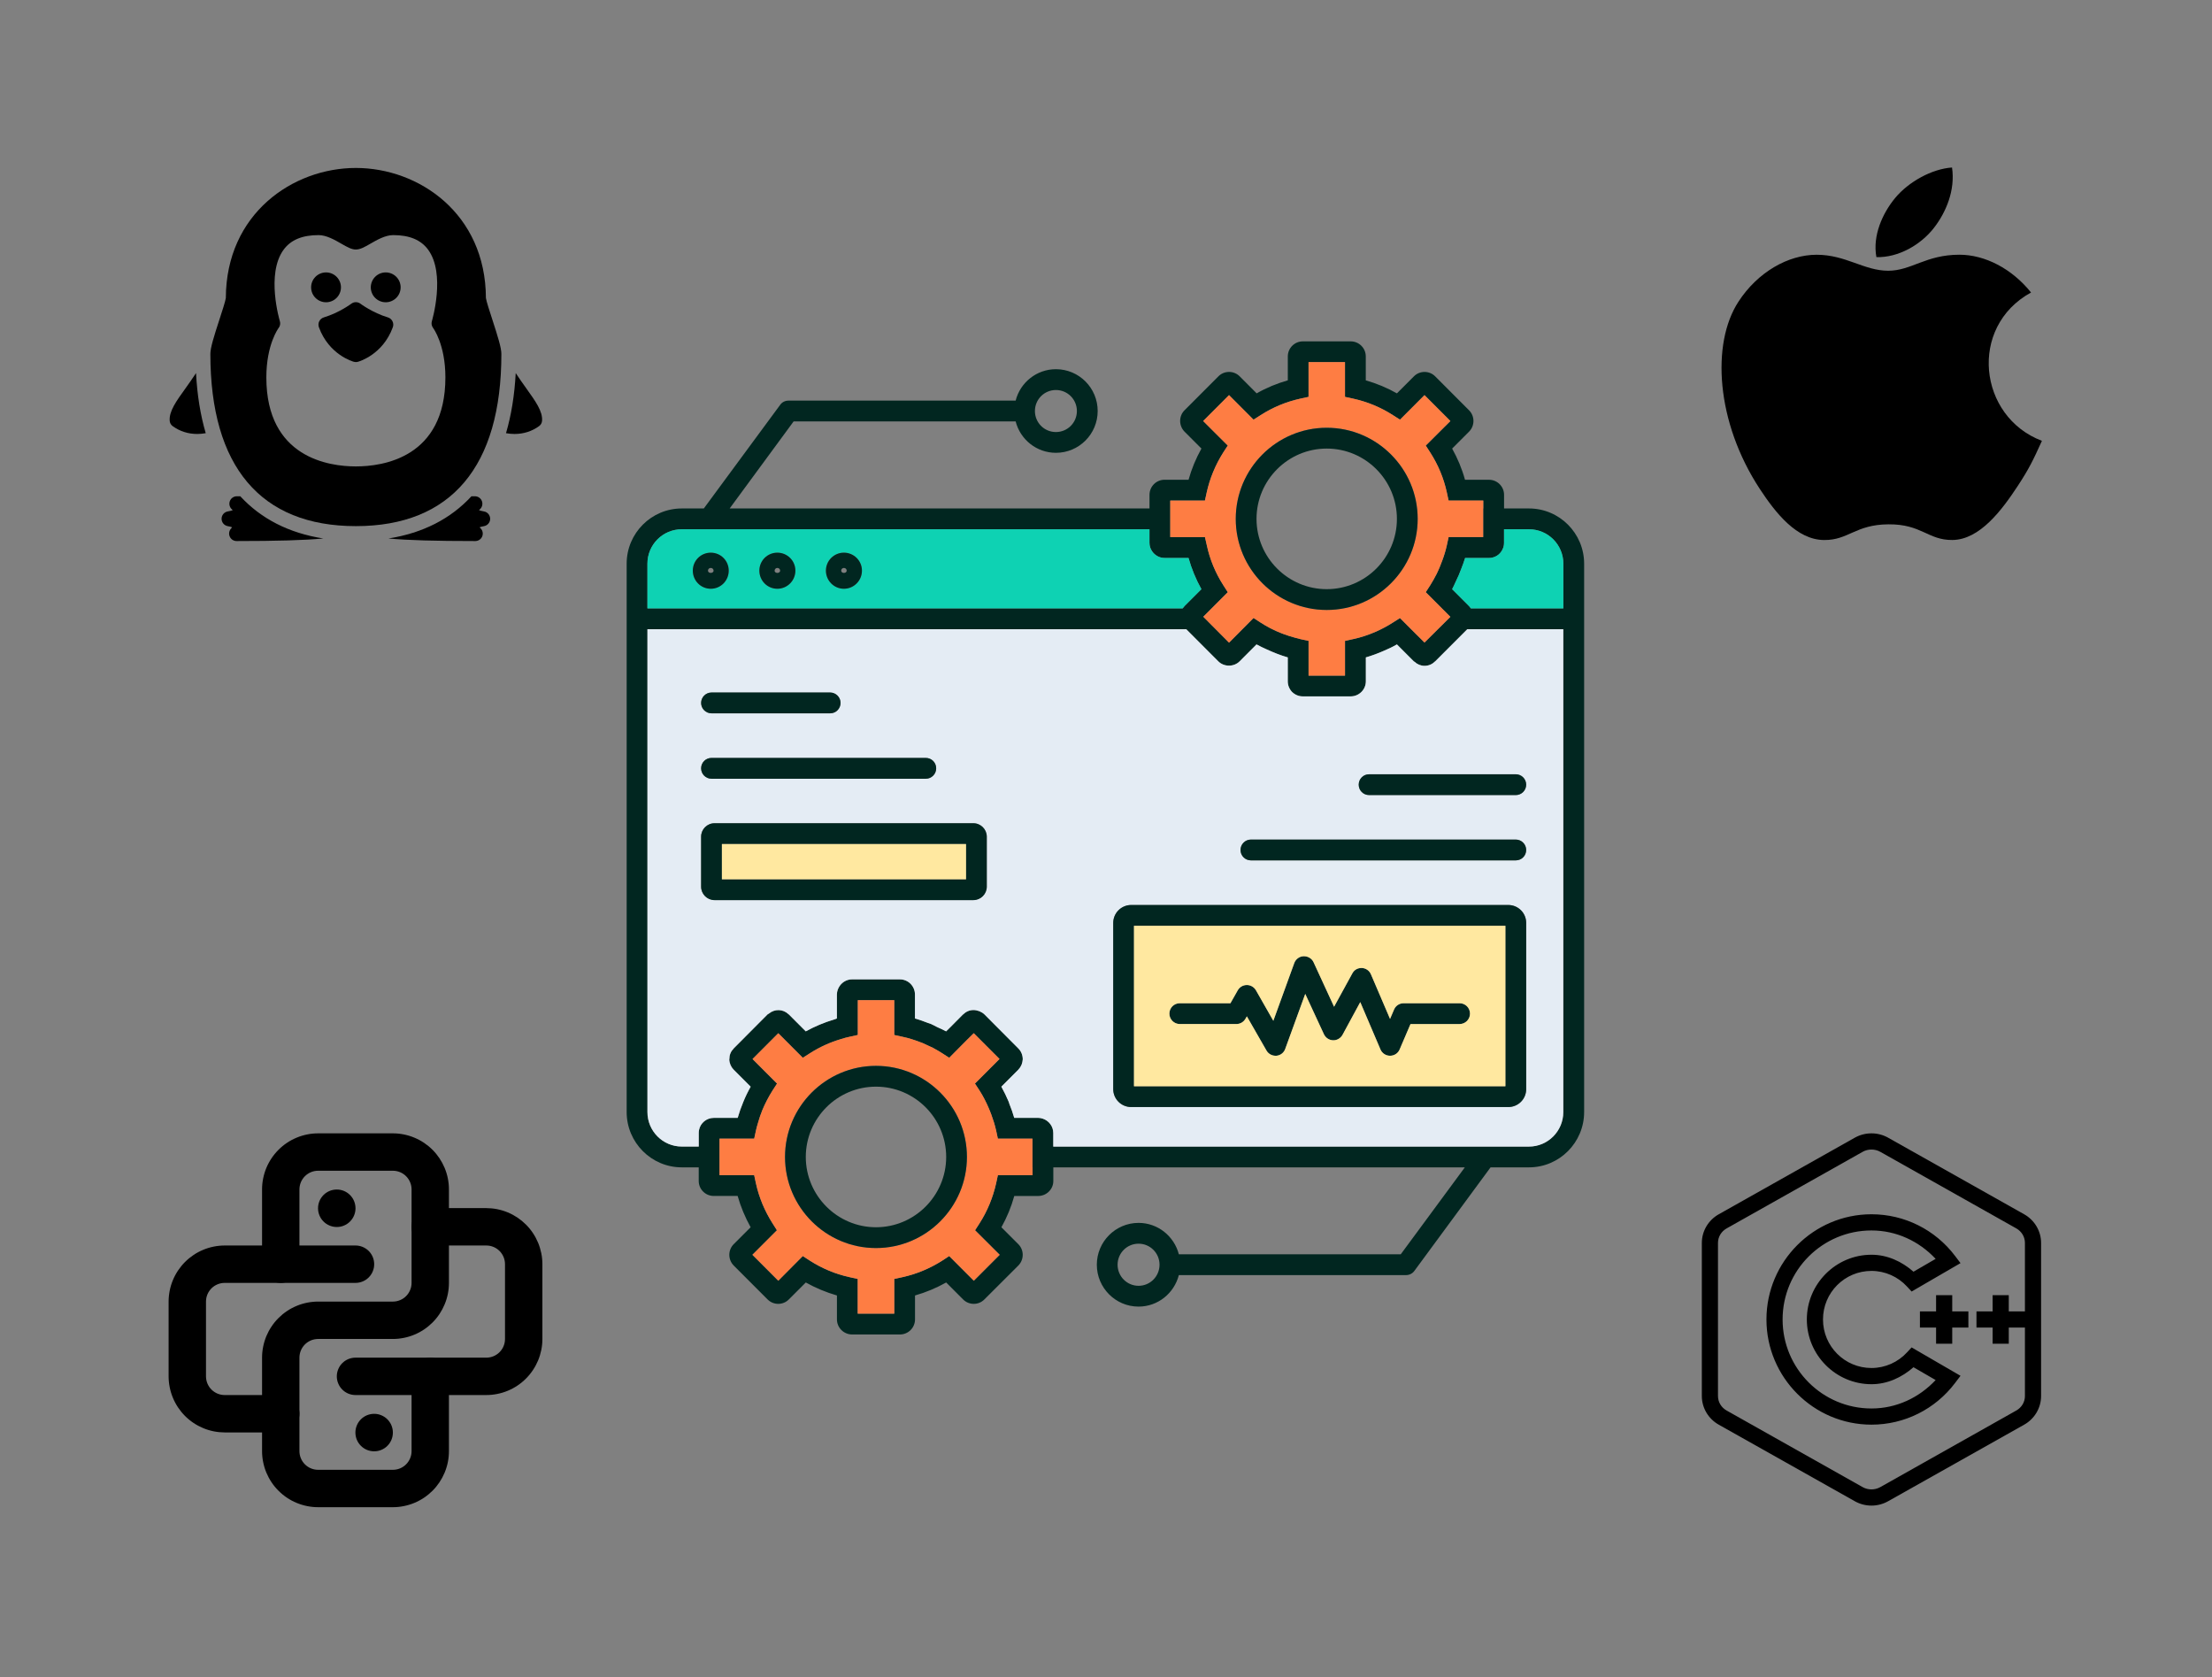 <svg xmlns="http://www.w3.org/2000/svg" xmlns:xlink="http://www.w3.org/1999/xlink" width="674" viewBox="0 0 505.5 383.25" height="511" preserveAspectRatio="xMidYMid meet"><rect x="0" y="0" width="505.5" height="383.25" fill="#808080" stroke="none"/><defs><clipPath id="7ac9cfc48b"><path d="M 143.219 77.934 L 362.004 77.934 L 362.004 304.965 L 143.219 304.965 Z M 143.219 77.934 " clip-rule="nonzero"></path></clipPath><clipPath id="8c4fb785f3"><path d="M 115 85 L 123.949 85 L 123.949 100 L 115 100 Z M 115 85 " clip-rule="nonzero"></path></clipPath><clipPath id="cca848d4b2"><path d="M 38.531 85 L 48 85 L 48 100 L 38.531 100 Z M 38.531 85 " clip-rule="nonzero"></path></clipPath><clipPath id="01ee7a9626"><path d="M 88 113 L 113 113 L 113 123.707 L 88 123.707 Z M 88 113 " clip-rule="nonzero"></path></clipPath><clipPath id="309fa44d40"><path d="M 50 113 L 74 113 L 74 123.707 L 50 123.707 Z M 50 113 " clip-rule="nonzero"></path></clipPath><clipPath id="785b58e2d0"><path d="M 48 38.289 L 115 38.289 L 115 121 L 48 121 Z M 48 38.289 " clip-rule="nonzero"></path></clipPath><clipPath id="d046055f43"><path d="M 393 38.289 L 466.855 38.289 L 466.855 123.707 L 393 123.707 Z M 393 38.289 " clip-rule="nonzero"></path></clipPath><clipPath id="ede7045789"><path d="M 38.531 284 L 86 284 L 86 328 L 38.531 328 Z M 38.531 284 " clip-rule="nonzero"></path></clipPath><clipPath id="069aa1da93"><path d="M 76 276 L 123.949 276 L 123.949 319 L 76 319 Z M 76 276 " clip-rule="nonzero"></path></clipPath><clipPath id="a2ac8aceba"><path d="M 59 258.953 L 103 258.953 L 103 344.371 L 59 344.371 Z M 59 258.953 " clip-rule="nonzero"></path></clipPath><clipPath id="0f12bb6da7"><path d="M 388.715 258.953 L 466.641 258.953 L 466.641 344.371 L 388.715 344.371 Z M 388.715 258.953 " clip-rule="nonzero"></path></clipPath></defs><g clip-path="url(#7ac9cfc48b)"><path fill="#012620" d="M 349.414 116.176 L 343.719 116.176 L 343.719 113.062 C 343.719 111.164 342.176 109.621 340.277 109.621 L 334.793 109.621 C 334.105 107.125 333.109 104.746 331.852 102.492 L 335.746 98.594 C 337.051 97.266 337.051 95.078 335.723 93.75 L 327.965 85.98 C 326.637 84.648 324.457 84.648 323.125 85.98 L 319.234 89.879 C 316.98 88.598 314.609 87.621 312.117 86.906 L 312.117 81.438 C 312.117 79.539 310.574 77.996 308.676 77.996 L 297.738 77.996 C 295.84 77.996 294.297 79.539 294.297 81.438 L 294.297 86.902 C 291.805 87.613 289.434 88.586 287.18 89.875 L 283.289 85.977 C 281.961 84.645 279.777 84.645 278.449 85.977 L 270.691 93.746 C 269.363 95.074 269.363 97.258 270.691 98.617 L 274.559 102.488 C 273.301 104.742 272.305 107.145 271.617 109.613 L 266.133 109.613 C 264.234 109.613 262.691 111.16 262.691 113.059 L 262.691 116.172 L 166.75 116.172 L 181.367 96.285 L 232.102 96.285 C 233.145 100.395 236.867 103.461 241.309 103.461 C 246.578 103.461 250.848 99.188 250.848 93.91 C 250.848 88.633 246.578 84.355 241.309 84.355 C 236.867 84.355 233.145 87.422 232.102 91.535 L 180.18 91.535 C 179.422 91.535 178.711 91.891 178.285 92.508 L 160.84 116.176 L 155.809 116.176 C 148.855 116.176 143.207 121.832 143.207 128.797 L 143.207 254.082 C 143.207 261.043 148.855 266.723 155.809 266.723 L 159.676 266.723 L 159.676 269.836 C 159.676 271.734 161.219 273.258 163.113 273.258 L 168.57 273.258 C 169.281 275.754 170.277 278.129 171.539 280.406 L 167.672 284.277 C 166.344 285.609 166.324 287.77 167.672 289.152 L 175.41 296.898 C 176.758 298.25 178.945 298.25 180.273 296.898 L 184.145 293.027 C 186.398 294.285 188.797 295.281 191.262 295.996 L 191.262 301.461 C 191.262 303.359 192.828 304.906 194.727 304.906 L 205.668 304.906 C 207.566 304.906 209.105 303.359 209.105 301.461 L 209.105 295.996 C 211.602 295.285 213.973 294.289 216.227 293.027 L 220.09 296.898 C 221.441 298.25 223.629 298.25 224.957 296.898 L 232.742 289.129 C 234.047 287.777 234.047 285.613 232.719 284.281 L 228.848 280.41 C 230.105 278.156 231.102 275.754 231.789 273.262 L 237.246 273.262 C 239.145 273.262 240.711 271.742 240.711 269.84 L 240.711 266.727 L 334.75 266.727 L 320.109 286.586 L 269.398 286.586 C 268.332 282.477 264.629 279.41 260.191 279.41 C 254.922 279.41 250.652 283.715 250.652 288.965 C 250.652 294.242 254.922 298.539 260.191 298.539 C 264.629 298.539 268.332 295.473 269.398 291.34 L 321.316 291.34 C 322.078 291.34 322.789 290.984 323.215 290.387 L 340.633 266.723 L 349.414 266.723 C 356.367 266.723 362.016 261.043 362.016 254.082 L 362.016 128.797 C 362.016 121.832 356.363 116.176 349.414 116.176 Z M 241.305 89.113 C 243.961 89.113 246.098 91.254 246.098 93.914 C 246.098 96.574 243.961 98.715 241.305 98.715 C 238.645 98.715 236.508 96.574 236.508 93.914 C 236.508 91.254 238.645 89.113 241.305 89.113 Z M 260.191 293.785 C 257.535 293.785 255.398 291.625 255.398 288.965 C 255.398 286.324 257.535 284.164 260.191 284.164 C 262.848 284.164 264.984 286.324 264.984 288.965 C 264.984 291.625 262.848 293.785 260.191 293.785 Z M 267.43 114.371 L 275.355 114.371 L 275.762 112.516 C 276.473 109.285 277.758 106.219 279.535 103.391 L 280.578 101.797 L 274.953 96.191 L 280.863 90.273 L 286.461 95.879 L 288.074 94.855 C 290.871 93.051 293.934 91.793 297.16 91.078 L 299.035 90.676 L 299.035 82.746 L 307.363 82.746 L 307.363 90.684 L 309.238 91.09 C 312.461 91.801 315.523 93.059 318.324 94.867 L 319.938 95.891 L 325.535 90.281 L 331.445 96.199 L 325.82 101.805 L 326.863 103.422 C 328.645 106.203 329.926 109.242 330.637 112.52 L 331.039 114.375 L 338.969 114.375 L 338.969 116.184 L 338.945 116.184 L 338.945 122.719 L 331.066 122.719 L 331.066 122.738 L 331.043 122.738 L 330.641 124.594 C 330.379 125.785 330.023 126.949 329.598 128.09 C 329.219 129.113 328.812 130.129 328.316 131.133 C 327.863 132.012 327.391 132.867 326.867 133.699 L 325.824 135.312 L 331.449 140.945 L 325.539 146.816 L 322.457 143.75 L 319.941 141.23 L 319.918 141.23 L 318.305 142.254 C 317.047 143.062 315.742 143.75 314.414 144.344 C 312.75 145.059 311.02 145.652 309.242 146.031 L 309.219 146.031 L 307.395 146.438 L 307.371 146.438 L 307.371 154.375 L 299.043 154.375 L 299.043 146.422 L 297.168 146.02 C 296.766 145.926 296.387 145.805 295.984 145.711 C 293.965 145.164 292.047 144.453 290.242 143.5 C 289.504 143.121 288.793 142.691 288.082 142.242 L 286.469 141.195 L 280.871 146.828 L 274.988 140.91 L 280.586 135.305 L 279.566 133.711 C 277.738 130.859 276.48 127.793 275.793 124.586 L 275.367 122.711 L 267.438 122.711 L 267.438 114.371 Z M 147.957 128.797 C 147.957 124.449 151.469 120.93 155.812 120.93 L 262.688 120.93 L 262.688 124.043 C 262.688 124.754 262.902 125.395 263.285 125.945 C 263.902 126.867 264.945 127.488 266.133 127.488 L 271.617 127.488 C 272.305 129.957 273.301 132.359 274.559 134.613 L 270.691 138.484 C 270.668 138.508 270.668 138.535 270.641 138.559 C 270.5 138.699 270.379 138.863 270.266 139.008 L 147.957 139.008 Z M 235.969 268.508 L 228.039 268.508 L 227.637 270.383 C 226.898 273.641 225.641 276.707 223.863 279.48 L 222.82 281.098 L 228.445 286.703 L 222.535 292.621 L 216.91 286.988 L 215.32 288.035 C 212.52 289.816 209.457 291.098 206.23 291.812 L 204.355 292.215 L 204.355 300.152 L 196.004 300.152 L 196.004 292.215 L 194.152 291.812 C 190.898 291.098 187.836 289.812 185.062 288.035 L 183.453 286.988 L 177.852 292.621 L 171.941 286.703 L 177.543 281.098 L 176.52 279.48 C 174.738 276.68 173.457 273.613 172.746 270.383 L 172.344 268.508 L 164.426 268.508 L 164.426 260.168 L 172.352 260.168 L 172.758 258.289 C 172.875 257.723 173.039 257.172 173.207 256.605 C 173.488 255.582 173.824 254.586 174.227 253.609 C 174.867 252.09 175.625 250.617 176.527 249.191 L 177.574 247.578 L 171.973 241.973 L 177.855 236.078 L 183.457 241.688 L 185.07 240.664 C 185.09 240.613 185.141 240.613 185.188 240.59 C 187.348 239.211 189.672 238.168 192.117 237.434 C 192.781 237.219 193.465 237.027 194.156 236.887 L 196.008 236.48 L 196.008 236.457 L 196.031 236.457 L 196.031 228.52 L 204.355 228.52 L 204.355 236.48 L 206.23 236.887 C 207.703 237.191 209.152 237.668 210.551 238.215 C 210.672 238.266 210.812 238.309 210.93 238.359 C 211.379 238.551 211.809 238.762 212.258 238.977 L 213.18 239.402 C 213.23 239.453 213.273 239.477 213.348 239.496 C 214.008 239.852 214.652 240.234 215.293 240.637 L 216.906 241.68 L 216.926 241.68 L 220.984 237.594 L 222.527 236.07 L 228.41 241.961 L 222.809 247.566 L 222.809 247.59 L 223.855 249.184 C 224.66 250.441 225.324 251.75 225.922 253.129 C 226.133 253.605 226.324 254.105 226.516 254.602 C 226.965 255.812 227.348 257.027 227.633 258.285 L 228.035 260.164 L 235.938 260.164 L 235.938 266.723 L 235.957 266.723 L 235.957 268.508 Z M 357.266 254.082 C 357.266 258.43 353.754 261.969 349.41 261.969 L 240.711 261.969 L 240.711 258.855 C 240.711 257.332 239.691 256.051 238.34 255.598 C 237.984 255.48 237.629 255.406 237.273 255.406 L 231.789 255.406 C 231.484 254.312 231.102 253.246 230.676 252.199 C 230.625 252.059 230.582 251.891 230.531 251.75 C 230.035 250.562 229.465 249.398 228.848 248.281 L 232.742 244.383 C 232.762 244.359 232.762 244.312 232.812 244.289 C 233.098 243.98 233.309 243.621 233.48 243.242 C 233.621 242.863 233.715 242.434 233.742 242.031 C 233.742 241.109 233.387 240.176 232.719 239.535 L 224.984 231.77 C 224.676 231.461 224.293 231.242 223.867 231.059 C 223.867 231.059 223.844 231.059 223.82 231.035 C 223.371 230.871 222.895 230.773 222.469 230.773 C 221.566 230.773 220.734 231.148 220.168 231.746 C 220.145 231.746 220.117 231.77 220.094 231.77 L 217.199 234.691 L 216.227 235.645 C 215.562 235.289 214.875 234.977 214.188 234.668 C 213.711 234.434 213.262 234.172 212.766 233.957 C 212.551 233.863 212.316 233.816 212.074 233.723 C 211.102 233.344 210.129 232.984 209.105 232.699 L 209.105 227.234 C 209.105 225.309 207.566 223.766 205.668 223.766 L 194.707 223.766 C 193.59 223.766 192.598 224.336 191.977 225.164 C 191.551 225.734 191.266 226.449 191.266 227.234 L 191.266 232.699 C 191.055 232.77 190.84 232.863 190.629 232.934 C 188.398 233.602 186.215 234.5 184.148 235.645 L 180.277 231.773 C 180.258 231.75 180.207 231.75 180.188 231.703 C 178.906 230.516 177.055 230.492 175.723 231.582 C 175.633 231.652 175.512 231.703 175.418 231.773 L 167.684 239.543 C 167.66 239.543 167.66 239.562 167.66 239.59 C 167.352 239.898 167.113 240.23 166.949 240.637 C 166.949 240.637 166.926 240.66 166.926 240.684 C 166.762 241.09 166.691 241.516 166.691 241.965 C 166.691 241.988 166.668 242.016 166.668 242.039 C 166.691 242.918 167.047 243.75 167.621 244.32 C 167.641 244.344 167.668 244.391 167.691 244.414 L 171.559 248.285 C 170.918 249.422 170.348 250.59 169.871 251.777 C 169.375 252.965 168.949 254.176 168.594 255.41 L 163.117 255.41 C 161.457 255.41 160.059 256.602 159.75 258.164 C 159.703 258.402 159.68 258.617 159.68 258.879 L 159.68 261.965 L 155.812 261.965 C 151.473 261.965 147.957 258.426 147.957 254.078 L 147.957 143.762 L 271.086 143.762 L 278.418 151.105 C 279.723 152.41 281.977 152.41 283.285 151.105 L 287.148 147.234 C 287.91 147.66 288.691 148.016 289.473 148.371 C 291.039 149.086 292.629 149.727 294.289 150.199 L 294.289 155.664 C 294.289 156.617 294.668 157.473 295.285 158.113 C 295.926 158.73 296.781 159.109 297.707 159.109 L 308.668 159.109 C 310.566 159.109 312.133 157.562 312.133 155.664 L 312.133 150.199 C 313.512 149.797 314.863 149.297 316.219 148.707 C 317.238 148.277 318.258 147.801 319.23 147.234 L 323.121 151.129 C 323.145 151.152 323.215 151.18 323.266 151.203 C 323.883 151.797 324.688 152.129 325.543 152.129 C 326.445 152.129 327.301 151.77 327.867 151.176 C 327.891 151.152 327.938 151.152 327.961 151.125 L 335.32 143.758 L 357.27 143.758 L 357.27 254.082 Z M 357.266 139.012 L 336.125 139.012 C 336.004 138.848 335.887 138.656 335.719 138.492 L 331.852 134.621 C 332.16 134.074 332.398 133.48 332.656 132.934 C 333.156 131.938 333.582 130.938 333.965 129.891 C 334.27 129.082 334.582 128.297 334.816 127.492 L 340.273 127.492 C 340.508 127.492 340.75 127.469 340.961 127.422 C 342.102 127.184 343 126.426 343.43 125.379 C 343.621 124.973 343.711 124.523 343.711 124.047 L 343.711 120.934 L 349.41 120.934 C 353.75 120.934 357.266 124.449 357.266 128.801 Z M 357.266 139.012 " fill-opacity="1" fill-rule="nonzero"></path></g><path fill="#fe7d43" d="M 227.637 270.383 L 228.039 268.508 L 235.969 268.508 L 235.969 266.723 L 235.945 266.723 L 235.945 260.164 L 228.039 260.164 L 227.637 258.285 C 227.352 257.027 226.973 255.816 226.52 254.602 C 226.328 254.105 226.145 253.605 225.926 253.129 C 225.328 251.75 224.668 250.445 223.859 249.184 L 222.816 247.59 L 222.816 247.566 L 228.414 241.961 L 222.531 236.07 L 220.988 237.594 L 216.934 241.68 L 216.91 241.68 L 215.297 240.637 C 214.656 240.23 214.016 239.852 213.352 239.496 C 213.277 239.477 213.23 239.449 213.188 239.402 L 212.262 238.977 C 211.812 238.762 211.383 238.551 210.934 238.359 C 210.812 238.309 210.672 238.266 210.555 238.215 C 209.156 237.668 207.707 237.191 206.238 236.887 L 204.363 236.48 L 204.363 228.52 L 196.035 228.52 L 196.035 236.457 L 196.012 236.457 L 196.012 236.48 L 194.16 236.887 C 193.473 237.027 192.781 237.219 192.121 237.434 C 189.676 238.172 187.352 239.215 185.191 240.59 C 185.145 240.613 185.102 240.613 185.074 240.664 L 183.461 241.688 L 177.863 236.078 L 171.98 241.973 L 177.578 247.578 L 176.531 249.191 C 175.633 250.617 174.871 252.094 174.23 253.609 C 173.828 254.586 173.492 255.582 173.211 256.605 C 173.047 257.172 172.875 257.723 172.762 258.289 L 172.355 260.168 L 164.426 260.168 L 164.426 268.508 L 172.352 268.508 L 172.758 270.383 C 173.469 273.613 174.75 276.68 176.527 279.48 L 177.551 281.098 L 171.953 286.703 L 177.863 292.621 L 183.461 286.988 L 185.074 288.035 C 187.852 289.816 190.91 291.098 194.16 291.812 L 196.012 292.215 L 196.012 300.152 L 204.367 300.152 L 204.367 292.215 L 206.242 291.812 C 209.469 291.098 212.527 289.812 215.328 288.035 L 216.918 286.988 L 222.543 292.621 L 228.453 286.703 L 222.828 281.098 L 223.871 279.48 C 225.645 276.703 226.902 273.637 227.637 270.383 Z M 200.184 285.16 C 188.727 285.16 179.398 275.82 179.398 264.348 C 179.398 252.871 188.727 243.531 200.184 243.531 C 211.645 243.531 220.969 252.871 220.969 264.348 C 220.969 275.82 211.645 285.16 200.184 285.16 Z M 200.184 285.16 " fill-opacity="1" fill-rule="nonzero"></path><path fill="#fe7d43" d="M 331.043 114.371 L 330.641 112.516 C 329.93 109.238 328.645 106.195 326.867 103.418 L 325.824 101.801 L 331.449 96.195 L 325.539 90.277 L 319.941 95.883 L 318.328 94.859 C 315.527 93.055 312.469 91.797 309.242 91.082 L 307.367 90.68 L 307.367 82.746 L 299.039 82.746 L 299.039 90.684 L 297.164 91.09 C 293.938 91.801 290.879 93.059 288.078 94.867 L 286.465 95.891 L 280.867 90.281 L 274.957 96.199 L 280.582 101.805 L 279.539 103.398 C 277.758 106.223 276.477 109.289 275.766 112.523 L 275.359 114.379 L 267.434 114.379 L 267.434 122.719 L 275.359 122.719 L 275.789 124.594 C 276.477 127.805 277.734 130.867 279.559 133.723 L 280.582 135.312 L 274.984 140.918 L 280.867 146.836 L 286.465 141.203 L 288.078 142.25 C 288.789 142.699 289.5 143.133 290.238 143.508 C 292.043 144.461 293.961 145.172 295.977 145.719 C 296.383 145.812 296.762 145.934 297.164 146.027 L 299.039 146.434 L 299.039 154.371 L 307.367 154.371 L 307.367 146.422 L 307.387 146.422 L 309.215 146.02 L 309.238 146.02 C 311.02 145.641 312.746 145.043 314.41 144.332 C 315.738 143.734 317.043 143.051 318.301 142.242 L 319.914 141.219 L 319.938 141.219 L 322.453 143.734 L 325.535 146.801 L 331.445 140.934 L 325.82 135.301 L 326.863 133.684 C 327.383 132.852 327.859 132 328.312 131.117 C 328.809 130.121 329.215 129.098 329.59 128.074 C 330.02 126.938 330.375 125.77 330.637 124.582 L 331.039 122.727 L 331.062 122.727 L 331.062 122.703 L 338.941 122.703 L 338.941 116.176 L 338.961 116.176 L 338.961 114.371 Z M 303.191 139.367 C 291.73 139.367 282.402 130.027 282.402 118.555 C 282.402 107.078 291.73 97.738 303.191 97.738 C 314.648 97.738 323.977 107.078 323.977 118.555 C 323.977 130.027 314.648 139.367 303.191 139.367 Z M 303.191 139.367 " fill-opacity="1" fill-rule="nonzero"></path><path fill="#0ed2b3" d="M 357.266 128.797 L 357.266 139.012 L 336.125 139.012 C 336.004 138.848 335.887 138.656 335.719 138.492 L 331.852 134.621 C 332.16 134.074 332.398 133.48 332.656 132.934 C 333.156 131.938 333.582 130.938 333.965 129.891 C 334.27 129.082 334.582 128.297 334.816 127.492 L 340.273 127.492 C 340.508 127.492 340.75 127.469 340.961 127.422 C 342.102 127.184 343 126.426 343.43 125.379 C 343.621 124.973 343.711 124.523 343.711 124.047 L 343.711 120.934 L 349.41 120.934 C 353.754 120.93 357.266 124.445 357.266 128.797 Z M 357.266 128.797 " fill-opacity="1" fill-rule="nonzero"></path><path fill="#0ed2b3" d="M 271.605 127.488 L 266.125 127.488 C 264.938 127.488 263.895 126.867 263.273 125.945 C 262.898 125.395 262.68 124.754 262.68 124.043 L 262.68 120.93 L 155.809 120.93 C 151.469 120.93 147.953 124.445 147.953 128.797 L 147.953 139.012 L 270.25 139.012 C 270.371 138.867 270.488 138.703 270.629 138.562 C 270.652 138.539 270.652 138.512 270.68 138.492 L 274.543 134.621 C 273.289 132.359 272.297 129.957 271.605 127.488 Z M 162.43 134.523 C 160.152 134.523 158.324 132.668 158.324 130.387 C 158.324 128.105 160.152 126.277 162.43 126.277 C 164.711 126.277 166.535 128.105 166.535 130.387 C 166.535 132.668 164.711 134.523 162.43 134.523 Z M 177.641 134.523 C 175.359 134.523 173.535 132.668 173.535 130.387 C 173.535 128.105 175.359 126.277 177.641 126.277 C 179.918 126.277 181.766 128.105 181.766 130.387 C 181.773 132.668 179.918 134.523 177.641 134.523 Z M 192.848 134.523 C 190.598 134.523 188.742 132.668 188.742 130.387 C 188.742 128.105 190.598 126.277 192.848 126.277 C 195.129 126.277 196.977 128.105 196.977 130.387 C 196.98 132.668 195.129 134.523 192.848 134.523 Z M 192.848 134.523 " fill-opacity="1" fill-rule="nonzero"></path><path fill="#e4ecf4" d="M 335.32 143.762 L 327.961 151.129 C 327.938 151.152 327.891 151.152 327.867 151.18 C 327.301 151.777 326.445 152.133 325.543 152.133 C 324.691 152.133 323.883 151.797 323.266 151.207 C 323.215 151.184 323.145 151.156 323.121 151.137 L 319.23 147.238 C 318.258 147.809 317.234 148.285 316.219 148.711 C 314.867 149.305 313.512 149.805 312.133 150.207 L 312.133 155.668 C 312.133 157.57 310.57 159.113 308.668 159.113 L 297.707 159.113 C 296.781 159.113 295.926 158.734 295.285 158.117 C 294.668 157.477 294.289 156.621 294.289 155.668 L 294.289 150.207 C 292.629 149.73 291.039 149.09 289.473 148.375 C 288.691 148.02 287.91 147.664 287.148 147.238 L 283.285 151.109 C 281.977 152.418 279.723 152.418 278.418 151.109 L 271.086 143.766 L 147.957 143.766 L 147.957 254.086 C 147.957 258.434 151.469 261.973 155.812 261.973 L 159.68 261.973 L 159.68 258.887 C 159.68 258.625 159.703 258.41 159.75 258.176 C 160.059 256.609 161.457 255.422 163.117 255.422 L 168.574 255.422 C 168.93 254.184 169.355 252.973 169.855 251.785 C 170.332 250.598 170.898 249.434 171.539 248.293 L 167.672 244.422 C 167.652 244.398 167.625 244.352 167.602 244.328 C 167.035 243.758 166.68 242.926 166.652 242.047 C 166.652 242.023 166.672 241.996 166.672 241.977 C 166.672 241.527 166.746 241.094 166.91 240.695 C 166.91 240.672 166.93 240.645 166.93 240.645 C 167.094 240.238 167.336 239.906 167.641 239.598 C 167.641 239.578 167.641 239.551 167.664 239.551 L 175.398 231.781 C 175.492 231.711 175.613 231.66 175.707 231.59 C 177.035 230.496 178.887 230.523 180.168 231.711 C 180.191 231.758 180.238 231.758 180.262 231.781 L 184.133 235.652 C 186.199 234.516 188.379 233.609 190.609 232.941 C 190.824 232.871 191.035 232.777 191.25 232.707 L 191.25 227.242 C 191.25 226.461 191.535 225.75 191.961 225.176 C 192.578 224.344 193.574 223.773 194.688 223.773 L 205.648 223.773 C 207.547 223.773 209.09 225.316 209.09 227.242 L 209.09 232.707 C 210.109 232.992 211.086 233.348 212.059 233.73 C 212.293 233.824 212.531 233.875 212.746 233.965 C 213.242 234.18 213.695 234.441 214.168 234.68 C 214.855 234.984 215.547 235.297 216.207 235.652 L 217.18 234.699 L 220.078 231.777 C 220.102 231.777 220.125 231.754 220.148 231.754 C 220.719 231.16 221.547 230.781 222.449 230.781 C 222.875 230.781 223.352 230.875 223.801 231.043 C 223.824 231.066 223.852 231.066 223.852 231.066 C 224.277 231.258 224.652 231.469 224.965 231.777 L 232.699 239.547 C 233.367 240.188 233.723 241.113 233.723 242.043 C 233.699 242.445 233.602 242.875 233.461 243.254 C 233.297 243.629 233.082 243.992 232.793 244.297 C 232.746 244.32 232.746 244.367 232.723 244.391 L 228.832 248.289 C 229.449 249.406 230.016 250.57 230.516 251.758 C 230.562 251.902 230.609 252.066 230.656 252.207 C 231.082 253.254 231.465 254.32 231.773 255.418 L 237.254 255.418 C 237.609 255.418 237.965 255.488 238.32 255.609 C 239.672 256.059 240.695 257.344 240.695 258.863 L 240.695 261.98 L 349.395 261.98 C 353.738 261.98 357.25 258.438 357.25 254.09 L 357.25 143.762 Z M 162.594 158.23 L 189.715 158.23 C 191.023 158.23 192.09 159.301 192.09 160.609 C 192.09 161.914 191.023 162.984 189.715 162.984 L 162.594 162.984 C 161.289 162.984 160.223 161.914 160.223 160.609 C 160.223 159.305 161.293 158.23 162.594 158.23 Z M 162.594 173.176 L 211.57 173.176 C 212.875 173.176 213.941 174.223 213.941 175.551 C 213.941 176.859 212.875 177.93 211.57 177.93 L 162.594 177.93 C 161.289 177.93 160.223 176.859 160.223 175.551 C 160.223 174.223 161.293 173.176 162.594 173.176 Z M 225.504 202.594 C 225.504 204.281 224.125 205.66 222.441 205.66 L 163.285 205.66 C 161.598 205.66 160.223 204.281 160.223 202.594 L 160.223 191.164 C 160.223 189.48 161.598 188.098 163.285 188.098 L 222.441 188.098 C 224.125 188.098 225.504 189.48 225.504 191.164 Z M 348.773 248.855 C 348.773 251.109 346.949 252.941 344.668 252.941 L 258.508 252.941 C 256.254 252.941 254.402 251.113 254.402 248.855 L 254.402 210.863 C 254.402 208.605 256.254 206.773 258.508 206.773 L 344.668 206.773 C 346.949 206.773 348.773 208.602 348.773 210.863 Z M 346.402 196.586 L 285.863 196.586 C 284.559 196.586 283.492 195.539 283.492 194.207 C 283.492 192.898 284.559 191.832 285.863 191.832 L 346.395 191.832 C 347.703 191.832 348.77 192.898 348.77 194.207 C 348.773 195.539 347.703 196.586 346.402 196.586 Z M 346.402 181.66 L 312.871 181.66 C 311.543 181.66 310.5 180.594 310.5 179.285 C 310.5 177.977 311.543 176.91 312.871 176.91 L 346.402 176.91 C 347.707 176.91 348.773 177.977 348.773 179.285 C 348.773 180.59 347.703 181.66 346.402 181.66 Z M 346.402 181.66 " fill-opacity="1" fill-rule="nonzero"></path><path fill="#012620" d="M 303.191 97.738 C 291.73 97.738 282.402 107.078 282.402 118.555 C 282.402 130.027 291.73 139.367 303.191 139.367 C 314.648 139.367 323.977 130.027 323.977 118.555 C 323.977 107.078 314.648 97.738 303.191 97.738 Z M 303.191 134.613 C 294.359 134.613 287.148 127.418 287.148 118.555 C 287.148 109.691 294.359 102.492 303.191 102.492 C 312.039 102.492 319.23 109.691 319.23 118.555 C 319.23 127.418 312.039 134.613 303.191 134.613 Z M 303.191 134.613 " fill-opacity="1" fill-rule="nonzero"></path><path fill="#012620" d="M 200.184 243.531 C 188.727 243.531 179.398 252.871 179.398 264.348 C 179.398 275.82 188.727 285.16 200.184 285.16 C 211.645 285.16 220.969 275.82 220.969 264.348 C 220.969 252.871 211.645 243.531 200.184 243.531 Z M 200.184 280.406 C 191.355 280.406 184.145 273.188 184.145 264.348 C 184.145 255.484 191.355 248.285 200.184 248.285 C 209.035 248.285 216.227 255.484 216.227 264.348 C 216.227 273.188 209.035 280.406 200.184 280.406 Z M 200.184 280.406 " fill-opacity="1" fill-rule="nonzero"></path><path fill="#012620" d="M 192.848 126.277 C 190.598 126.277 188.742 128.105 188.742 130.387 C 188.742 132.672 190.598 134.523 192.848 134.523 C 195.129 134.523 196.977 132.668 196.977 130.387 C 196.98 128.105 195.129 126.277 192.848 126.277 Z M 192.234 130.383 C 192.234 130.027 192.52 129.766 192.852 129.766 C 193.207 129.766 193.492 130.027 193.492 130.383 C 193.492 131.074 192.234 131.074 192.234 130.383 Z M 192.234 130.383 " fill-opacity="1" fill-rule="nonzero"></path><path fill="#012620" d="M 177.641 126.277 C 175.359 126.277 173.535 128.105 173.535 130.387 C 173.535 132.672 175.359 134.523 177.641 134.523 C 179.918 134.523 181.766 132.668 181.766 130.387 C 181.773 128.105 179.918 126.277 177.641 126.277 Z M 177.023 130.383 C 177.023 130.027 177.305 129.766 177.641 129.766 C 177.996 129.766 178.281 130.027 178.281 130.383 C 178.281 131.074 177 131.074 177.023 130.383 Z M 177.023 130.383 " fill-opacity="1" fill-rule="nonzero"></path><path fill="#012620" d="M 162.43 126.277 C 160.152 126.277 158.324 128.105 158.324 130.387 C 158.324 132.672 160.152 134.523 162.43 134.523 C 164.711 134.523 166.535 132.668 166.535 130.387 C 166.535 128.105 164.711 126.277 162.43 126.277 Z M 161.789 130.383 C 161.789 130.027 162.074 129.766 162.43 129.766 C 162.785 129.766 163.07 130.027 163.07 130.383 C 163.07 131.074 161.789 131.074 161.789 130.383 Z M 161.789 130.383 " fill-opacity="1" fill-rule="nonzero"></path><path fill="#012620" d="M 335.938 231.605 C 335.938 232.91 334.871 233.98 333.562 233.98 L 322.34 233.98 L 319.848 239.801 C 319.469 240.68 318.613 241.223 317.664 241.223 C 316.719 241.223 315.863 240.676 315.484 239.801 L 310.859 228.965 C 310.191 230.227 309.508 231.484 308.82 232.723 L 306.801 236.449 C 306.375 237.23 305.496 237.73 304.645 237.688 C 303.742 237.664 302.938 237.117 302.555 236.309 L 298.285 227.09 L 293.703 239.68 C 293.398 240.535 292.609 241.152 291.688 241.223 L 291.496 241.223 C 290.641 241.223 289.855 240.773 289.43 240.035 L 284.945 232.219 L 284.613 232.789 C 284.188 233.527 283.402 233.977 282.547 233.977 L 269.613 233.977 C 268.305 233.977 267.238 232.906 267.238 231.598 C 267.238 230.27 268.305 229.223 269.613 229.223 L 281.191 229.223 L 282.875 226.25 C 283.301 225.512 284.082 225.062 284.941 225.062 C 285.793 225.062 286.574 225.512 287.008 226.25 L 290.992 233.238 L 295.785 220.027 C 296.121 219.125 296.973 218.504 297.926 218.484 C 298.875 218.461 299.777 218.98 300.176 219.836 L 304.875 230.027 C 306.25 227.488 307.652 224.945 309.051 222.402 C 309.477 221.594 310.285 221.145 311.23 221.168 C 312.133 221.215 312.938 221.762 313.297 222.617 L 317.664 232.809 L 318.59 230.648 C 318.969 229.766 319.824 229.223 320.773 229.223 L 333.562 229.223 C 334.867 229.227 335.938 230.273 335.938 231.605 Z M 335.938 231.605 " fill-opacity="1" fill-rule="nonzero"></path><path fill="#012620" d="M 344.668 206.777 L 258.508 206.777 C 256.254 206.777 254.402 208.605 254.402 210.867 L 254.402 248.859 C 254.402 251.113 256.254 252.945 258.508 252.945 L 344.668 252.945 C 346.949 252.945 348.773 251.117 348.773 248.859 L 348.773 210.867 C 348.773 208.605 346.941 206.777 344.668 206.777 Z M 344.027 248.191 L 259.148 248.191 L 259.148 211.527 L 344.023 211.527 L 344.023 248.191 Z M 344.027 248.191 " fill-opacity="1" fill-rule="nonzero"></path><path fill="#ffe8a0" d="M 259.148 211.527 L 259.148 248.191 L 344.023 248.191 L 344.023 211.527 Z M 333.559 233.98 L 322.336 233.98 L 319.844 239.801 C 319.465 240.68 318.609 241.223 317.66 241.223 C 316.715 241.223 315.859 240.676 315.48 239.801 L 310.855 228.965 C 310.188 230.227 309.504 231.484 308.816 232.723 L 306.797 236.449 C 306.371 237.23 305.492 237.73 304.637 237.688 C 303.734 237.664 302.934 237.117 302.551 236.309 L 298.281 227.09 L 293.699 239.68 C 293.391 240.535 292.605 241.152 291.68 241.223 L 291.492 241.223 C 290.637 241.223 289.852 240.773 289.426 240.035 L 284.941 232.219 L 284.609 232.789 C 284.18 233.527 283.398 233.977 282.543 233.977 L 269.605 233.977 C 268.301 233.977 267.234 232.906 267.234 231.598 C 267.234 230.27 268.301 229.223 269.605 229.223 L 281.188 229.223 L 282.871 226.25 C 283.297 225.512 284.078 225.062 284.938 225.062 C 285.789 225.062 286.57 225.512 287.004 226.25 L 290.988 233.238 L 295.781 220.027 C 296.117 219.125 296.969 218.504 297.918 218.484 C 298.871 218.461 299.773 218.98 300.172 219.836 L 304.871 230.027 C 306.246 227.488 307.645 224.945 309.047 222.402 C 309.473 221.594 310.281 221.145 311.227 221.168 C 312.129 221.215 312.934 221.762 313.293 222.617 L 317.66 232.809 L 318.586 230.648 C 318.965 229.766 319.82 229.223 320.766 229.223 L 333.559 229.223 C 334.867 229.223 335.934 230.27 335.934 231.598 C 335.938 232.91 334.867 233.98 333.559 233.98 Z M 333.559 233.98 " fill-opacity="1" fill-rule="nonzero"></path><path fill="#012620" d="M 348.773 179.285 C 348.773 180.594 347.707 181.66 346.402 181.66 L 312.871 181.66 C 311.543 181.66 310.5 180.594 310.5 179.285 C 310.5 177.977 311.543 176.91 312.871 176.91 L 346.402 176.91 C 347.703 176.91 348.773 177.977 348.773 179.285 Z M 348.773 179.285 " fill-opacity="1" fill-rule="nonzero"></path><path fill="#012620" d="M 348.773 194.203 C 348.773 195.535 347.707 196.578 346.402 196.578 L 285.863 196.578 C 284.559 196.578 283.492 195.535 283.492 194.203 C 283.492 192.895 284.559 191.828 285.863 191.828 L 346.395 191.828 C 347.703 191.828 348.773 192.898 348.773 194.203 Z M 348.773 194.203 " fill-opacity="1" fill-rule="nonzero"></path><path fill="#012620" d="M 192.09 160.609 C 192.09 161.914 191.023 162.984 189.715 162.984 L 162.594 162.984 C 161.289 162.984 160.223 161.914 160.223 160.609 C 160.223 159.301 161.289 158.23 162.594 158.23 L 189.715 158.23 C 191.023 158.23 192.09 159.305 192.09 160.609 Z M 192.09 160.609 " fill-opacity="1" fill-rule="nonzero"></path><path fill="#012620" d="M 213.945 175.551 C 213.945 176.859 212.879 177.93 211.574 177.93 L 162.594 177.93 C 161.289 177.93 160.223 176.859 160.223 175.551 C 160.223 174.223 161.289 173.176 162.594 173.176 L 211.57 173.176 C 212.879 173.176 213.945 174.223 213.945 175.551 Z M 213.945 175.551 " fill-opacity="1" fill-rule="nonzero"></path><path fill="#012620" d="M 222.441 188.098 L 163.285 188.098 C 161.598 188.098 160.223 189.48 160.223 191.164 L 160.223 202.594 C 160.223 204.281 161.598 205.66 163.285 205.66 L 222.441 205.66 C 224.125 205.66 225.504 204.281 225.504 202.594 L 225.504 191.164 C 225.504 189.48 224.125 188.098 222.441 188.098 Z M 220.758 200.906 L 164.973 200.906 L 164.973 192.852 L 220.758 192.852 Z M 220.758 200.906 " fill-opacity="1" fill-rule="nonzero"></path><path fill="#ffe8a0" d="M 164.973 192.852 L 220.758 192.852 L 220.758 200.906 L 164.973 200.906 Z M 164.973 192.852 " fill-opacity="1" fill-rule="nonzero"></path><path fill="#000000" d="M 91.555 65.652 C 91.555 66.105 91.469 66.539 91.297 66.957 C 91.125 67.375 90.875 67.742 90.559 68.062 C 90.238 68.383 89.867 68.629 89.449 68.801 C 89.031 68.977 88.598 69.062 88.145 69.062 C 87.695 69.062 87.258 68.977 86.84 68.801 C 86.422 68.629 86.055 68.383 85.734 68.062 C 85.414 67.742 85.168 67.375 84.996 66.957 C 84.824 66.539 84.734 66.105 84.734 65.652 C 84.734 65.199 84.824 64.766 84.996 64.348 C 85.168 63.93 85.414 63.562 85.734 63.242 C 86.055 62.922 86.422 62.676 86.84 62.5 C 87.258 62.328 87.695 62.242 88.145 62.242 C 88.598 62.242 89.031 62.328 89.449 62.5 C 89.867 62.676 90.238 62.922 90.559 63.242 C 90.875 63.562 91.125 63.93 91.297 64.348 C 91.469 64.766 91.555 65.199 91.555 65.652 Z M 91.555 65.652 " fill-opacity="1" fill-rule="nonzero"></path><path fill="#000000" d="M 77.918 65.652 C 77.918 66.105 77.828 66.539 77.656 66.957 C 77.484 67.375 77.238 67.742 76.918 68.062 C 76.598 68.383 76.23 68.629 75.812 68.801 C 75.395 68.977 74.957 69.062 74.508 69.062 C 74.055 69.062 73.621 68.977 73.203 68.801 C 72.785 68.629 72.414 68.383 72.094 68.062 C 71.777 67.742 71.527 67.375 71.355 66.957 C 71.184 66.539 71.098 66.105 71.098 65.652 C 71.098 65.199 71.184 64.766 71.355 64.348 C 71.527 63.93 71.777 63.562 72.094 63.242 C 72.414 62.922 72.785 62.676 73.203 62.5 C 73.621 62.328 74.055 62.242 74.508 62.242 C 74.957 62.242 75.395 62.328 75.812 62.5 C 76.23 62.676 76.598 62.922 76.918 63.242 C 77.238 63.562 77.484 63.93 77.656 64.348 C 77.828 64.766 77.918 65.199 77.918 65.652 Z M 77.918 65.652 " fill-opacity="1" fill-rule="nonzero"></path><path fill="#000000" d="M 81.324 82.73 C 81.176 82.73 81.023 82.707 80.875 82.668 C 80.645 82.605 75.18 81.07 72.879 74.773 C 72.719 74.328 72.746 73.832 72.957 73.406 C 73.168 72.98 73.547 72.66 74 72.523 C 77.551 71.445 80.25 69.414 80.277 69.395 C 80.895 68.926 81.754 68.926 82.375 69.395 C 82.402 69.414 85.098 71.445 88.648 72.523 C 89.105 72.66 89.48 72.98 89.691 73.406 C 89.906 73.832 89.934 74.328 89.77 74.773 C 87.469 81.074 82.004 82.609 81.773 82.668 C 81.629 82.707 81.477 82.73 81.324 82.73 Z M 81.324 82.73 " fill-opacity="1" fill-rule="nonzero"></path><g clip-path="url(#8c4fb785f3)"><path fill="#000000" d="M 120.215 88.656 C 119.469 87.625 118.664 86.465 117.855 85.246 C 117.586 90.289 116.844 94.879 115.633 98.977 C 116.254 99.082 116.891 99.156 117.562 99.156 C 119.656 99.156 121.559 98.551 123.203 97.355 C 123.594 97.074 123.836 96.633 123.875 96.152 C 124.039 93.984 122.43 91.754 120.215 88.656 Z M 120.215 88.656 " fill-opacity="1" fill-rule="nonzero"></path></g><g clip-path="url(#cca848d4b2)"><path fill="#000000" d="M 44.797 85.246 C 43.988 86.465 43.184 87.625 42.441 88.656 C 40.219 91.746 38.613 93.984 38.781 96.152 C 38.816 96.633 39.062 97.074 39.449 97.355 C 41.098 98.551 42.992 99.156 45.09 99.156 C 45.758 99.156 46.398 99.078 47.016 98.977 C 45.809 94.879 45.066 90.289 44.797 85.246 Z M 44.797 85.246 " fill-opacity="1" fill-rule="nonzero"></path></g><g clip-path="url(#01ee7a9626)"><path fill="#000000" d="M 110.578 116.852 C 110.012 116.758 109.672 116.648 109.469 116.559 C 109.516 116.508 109.57 116.449 109.637 116.391 C 110.18 115.926 110.379 115.172 110.133 114.504 C 109.883 113.836 109.246 113.391 108.531 113.391 C 108.277 113.391 108 113.391 107.738 113.391 C 102.98 118.543 96.621 121.805 88.766 123.035 C 93.125 123.441 99.453 123.621 108.59 123.621 C 108.598 123.617 108.613 123.621 108.621 123.621 C 109.566 123.621 110.328 122.859 110.328 121.914 C 110.328 121.383 110.082 120.902 109.699 120.594 C 109.672 120.559 109.645 120.516 109.617 120.473 C 109.797 120.398 110.102 120.301 110.59 120.219 C 111.414 120.082 112.02 119.367 112.016 118.535 C 112.012 117.695 111.406 116.984 110.578 116.852 Z M 110.578 116.852 " fill-opacity="1" fill-rule="nonzero"></path></g><g clip-path="url(#309fa44d40)"><path fill="#000000" d="M 54.914 113.391 C 54.648 113.391 54.379 113.391 54.121 113.391 C 53.406 113.391 52.77 113.836 52.523 114.504 C 52.277 115.176 52.473 115.93 53.016 116.391 C 53.082 116.445 53.141 116.504 53.184 116.559 C 52.984 116.648 52.641 116.758 52.074 116.852 C 51.246 116.984 50.641 117.691 50.637 118.527 C 50.633 119.367 51.238 120.078 52.062 120.219 C 52.551 120.301 52.855 120.395 53.035 120.473 C 52.98 120.562 52.91 120.652 52.844 120.723 C 52.367 121.211 52.227 121.938 52.488 122.566 C 52.754 123.207 53.375 123.621 54.062 123.621 C 63.199 123.621 69.527 123.441 73.887 123.035 C 66.035 121.805 59.672 118.543 54.914 113.391 Z M 54.914 113.391 " fill-opacity="1" fill-rule="nonzero"></path></g><g clip-path="url(#785b58e2d0)"><path fill="#000000" d="M 112.5 72.984 C 111.875 71.07 111.172 68.914 111.043 68.098 C 110.98 48.789 95.703 38.375 81.324 38.375 C 66.949 38.375 51.672 48.789 51.609 68.098 C 51.48 68.914 50.777 71.07 50.156 72.977 C 48.895 76.84 48.074 79.473 48.074 80.859 C 48.074 106.605 59.57 120.211 81.324 120.211 C 103.082 120.211 114.578 106.605 114.578 80.859 C 114.578 79.473 113.754 76.84 112.5 72.984 Z M 81.324 106.57 C 75.176 106.57 60.867 104.59 60.867 86.227 C 60.867 78.68 63.645 74.977 63.664 74.949 C 64.012 74.512 64.121 73.93 63.957 73.395 C 63.922 73.285 60.723 62.574 64.836 57.02 C 66.484 54.797 69.09 53.719 72.801 53.719 C 74.598 53.719 76.5 54.812 78.031 55.695 C 79.309 56.43 80.316 57.012 81.324 57.012 C 82.336 57.012 83.344 56.43 84.621 55.695 C 86.152 54.812 88.055 53.719 89.852 53.719 C 93.562 53.719 96.164 54.797 97.812 57.016 C 101.918 62.551 98.727 73.285 98.691 73.395 C 98.531 73.922 98.645 74.504 98.98 74.941 C 99.008 74.977 101.785 78.684 101.785 86.227 C 101.785 104.59 87.477 106.57 81.324 106.57 Z M 81.324 106.57 " fill-opacity="1" fill-rule="nonzero"></path></g><g clip-path="url(#d046055f43)"><path fill="#000000" d="M 466.633 100.723 C 464.633 105.152 463.672 107.129 461.102 111.043 C 457.508 116.512 452.438 123.332 446.164 123.379 C 440.586 123.426 439.145 119.742 431.574 119.801 C 424.004 119.84 422.426 123.445 416.84 123.387 C 410.57 123.332 405.766 117.188 402.172 111.73 C 392.117 96.426 391.055 78.492 397.27 68.949 C 401.664 62.18 408.625 58.207 415.156 58.207 C 421.809 58.207 425.992 61.859 431.496 61.859 C 436.832 61.859 440.082 58.199 447.777 58.199 C 453.598 58.199 459.754 61.363 464.148 66.832 C 449.766 74.703 452.102 95.23 466.633 100.723 Z M 441.938 52.09 C 444.738 48.5 446.859 43.438 446.09 38.273 C 441.523 38.582 436.184 41.496 433.062 45.27 C 430.234 48.703 427.891 53.809 428.805 58.746 C 433.789 58.906 438.945 55.941 441.938 52.09 Z M 441.938 52.09 " fill-opacity="1" fill-rule="nonzero"></path></g><g clip-path="url(#ede7045789)"><path fill="#000000" d="M 64.156 327.289 L 51.344 327.289 C 50.504 327.285 49.672 327.203 48.848 327.039 C 48.02 326.875 47.219 326.629 46.445 326.309 C 45.668 325.984 44.93 325.59 44.23 325.125 C 43.531 324.656 42.883 324.125 42.289 323.531 C 41.695 322.938 41.164 322.289 40.695 321.59 C 40.227 320.891 39.832 320.152 39.512 319.375 C 39.188 318.598 38.945 317.797 38.781 316.973 C 38.617 316.148 38.531 315.316 38.531 314.477 L 38.531 297.391 C 38.531 296.551 38.617 295.719 38.781 294.891 C 38.945 294.066 39.188 293.266 39.512 292.488 C 39.832 291.715 40.227 290.977 40.695 290.277 C 41.164 289.578 41.695 288.93 42.289 288.336 C 42.883 287.742 43.531 287.211 44.23 286.742 C 44.93 286.273 45.668 285.879 46.445 285.559 C 47.219 285.234 48.02 284.992 48.848 284.828 C 49.672 284.664 50.504 284.578 51.344 284.578 L 81.242 284.578 C 81.52 284.578 81.801 284.605 82.074 284.66 C 82.348 284.715 82.617 284.797 82.875 284.902 C 83.133 285.012 83.379 285.141 83.613 285.297 C 83.848 285.453 84.062 285.633 84.262 285.828 C 84.461 286.027 84.637 286.242 84.793 286.477 C 84.949 286.711 85.078 286.957 85.188 287.215 C 85.293 287.473 85.375 287.742 85.43 288.016 C 85.484 288.293 85.512 288.57 85.512 288.848 C 85.512 289.129 85.484 289.406 85.43 289.684 C 85.375 289.957 85.293 290.227 85.188 290.484 C 85.078 290.742 84.949 290.988 84.793 291.223 C 84.637 291.457 84.461 291.672 84.262 291.871 C 84.062 292.066 83.848 292.246 83.613 292.402 C 83.379 292.555 83.133 292.688 82.875 292.797 C 82.617 292.902 82.348 292.984 82.074 293.039 C 81.801 293.094 81.52 293.121 81.242 293.121 L 51.344 293.121 C 51.062 293.121 50.785 293.148 50.512 293.203 C 50.238 293.258 49.969 293.34 49.711 293.445 C 49.453 293.551 49.207 293.684 48.973 293.84 C 48.738 293.996 48.523 294.172 48.324 294.371 C 48.125 294.57 47.949 294.785 47.793 295.02 C 47.637 295.25 47.508 295.496 47.398 295.758 C 47.293 296.016 47.211 296.281 47.156 296.559 C 47.102 296.832 47.074 297.109 47.074 297.391 L 47.074 314.477 C 47.074 314.754 47.102 315.031 47.156 315.309 C 47.211 315.582 47.293 315.852 47.398 316.109 C 47.508 316.367 47.637 316.613 47.793 316.848 C 47.949 317.082 48.125 317.297 48.324 317.496 C 48.523 317.691 48.738 317.871 48.973 318.027 C 49.207 318.18 49.453 318.312 49.711 318.422 C 49.969 318.527 50.238 318.609 50.512 318.664 C 50.785 318.719 51.062 318.746 51.344 318.746 L 64.156 318.746 C 64.438 318.746 64.715 318.773 64.992 318.828 C 65.266 318.883 65.531 318.965 65.793 319.07 C 66.051 319.18 66.297 319.309 66.531 319.465 C 66.762 319.621 66.98 319.797 67.176 319.996 C 67.375 320.195 67.551 320.41 67.707 320.645 C 67.863 320.875 67.996 321.121 68.102 321.383 C 68.211 321.641 68.293 321.906 68.348 322.184 C 68.402 322.457 68.43 322.734 68.43 323.016 C 68.43 323.297 68.402 323.574 68.348 323.848 C 68.293 324.125 68.211 324.391 68.102 324.652 C 67.996 324.91 67.863 325.156 67.707 325.391 C 67.551 325.621 67.375 325.84 67.176 326.035 C 66.98 326.234 66.762 326.41 66.531 326.566 C 66.297 326.723 66.051 326.855 65.793 326.961 C 65.531 327.07 65.266 327.152 64.992 327.207 C 64.715 327.262 64.438 327.289 64.156 327.289 Z M 64.156 327.289 " fill-opacity="1" fill-rule="nonzero"></path></g><g clip-path="url(#069aa1da93)"><path fill="#000000" d="M 111.137 318.746 L 81.242 318.746 C 80.961 318.746 80.684 318.719 80.406 318.664 C 80.133 318.609 79.867 318.527 79.605 318.422 C 79.348 318.312 79.102 318.18 78.867 318.027 C 78.637 317.871 78.418 317.691 78.223 317.496 C 78.023 317.297 77.844 317.082 77.691 316.848 C 77.535 316.613 77.402 316.367 77.297 316.109 C 77.188 315.852 77.105 315.582 77.051 315.309 C 76.996 315.031 76.969 314.754 76.969 314.477 C 76.969 314.195 76.996 313.918 77.051 313.641 C 77.105 313.367 77.188 313.098 77.297 312.84 C 77.402 312.582 77.535 312.336 77.691 312.102 C 77.844 311.867 78.023 311.652 78.223 311.453 C 78.418 311.258 78.637 311.078 78.867 310.922 C 79.102 310.77 79.348 310.637 79.605 310.527 C 79.867 310.422 80.133 310.34 80.406 310.285 C 80.684 310.23 80.961 310.203 81.242 310.203 L 111.137 310.203 C 111.418 310.203 111.695 310.176 111.969 310.121 C 112.246 310.066 112.512 309.984 112.77 309.879 C 113.031 309.77 113.277 309.641 113.508 309.484 C 113.742 309.328 113.957 309.152 114.156 308.953 C 114.355 308.754 114.531 308.539 114.688 308.305 C 114.844 308.074 114.977 307.828 115.082 307.566 C 115.191 307.309 115.27 307.043 115.324 306.766 C 115.379 306.492 115.406 306.215 115.406 305.934 L 115.406 288.848 C 115.406 288.57 115.379 288.293 115.324 288.016 C 115.27 287.742 115.191 287.473 115.082 287.215 C 114.977 286.957 114.844 286.711 114.688 286.477 C 114.531 286.242 114.355 286.027 114.156 285.828 C 113.957 285.633 113.742 285.453 113.508 285.297 C 113.277 285.141 113.031 285.012 112.77 284.902 C 112.512 284.797 112.246 284.715 111.969 284.66 C 111.695 284.605 111.418 284.578 111.137 284.578 L 98.324 284.578 C 98.043 284.578 97.766 284.551 97.492 284.496 C 97.215 284.441 96.949 284.359 96.691 284.254 C 96.43 284.145 96.184 284.016 95.953 283.859 C 95.719 283.703 95.504 283.527 95.305 283.328 C 95.105 283.129 94.93 282.914 94.773 282.68 C 94.617 282.449 94.484 282.199 94.379 281.941 C 94.27 281.684 94.191 281.414 94.137 281.141 C 94.082 280.867 94.055 280.59 94.055 280.309 C 94.055 280.027 94.082 279.75 94.137 279.473 C 94.191 279.199 94.27 278.934 94.379 278.672 C 94.484 278.414 94.617 278.168 94.773 277.934 C 94.93 277.703 95.105 277.484 95.305 277.289 C 95.504 277.09 95.719 276.914 95.953 276.758 C 96.184 276.602 96.43 276.469 96.691 276.363 C 96.949 276.254 97.215 276.172 97.492 276.117 C 97.766 276.062 98.043 276.035 98.324 276.035 L 111.137 276.035 C 111.977 276.039 112.812 276.121 113.637 276.285 C 114.461 276.449 115.262 276.691 116.039 277.016 C 116.816 277.336 117.555 277.734 118.254 278.199 C 118.953 278.668 119.598 279.199 120.191 279.793 C 120.789 280.387 121.32 281.035 121.785 281.734 C 122.254 282.434 122.648 283.172 122.973 283.949 C 123.293 284.727 123.535 285.527 123.703 286.352 C 123.867 287.176 123.949 288.008 123.949 288.848 L 123.949 305.934 C 123.949 306.773 123.867 307.605 123.703 308.43 C 123.535 309.258 123.293 310.059 122.973 310.836 C 122.648 311.609 122.254 312.348 121.785 313.047 C 121.32 313.746 120.789 314.395 120.191 314.988 C 119.598 315.582 118.953 316.113 118.254 316.582 C 117.555 317.051 116.816 317.445 116.039 317.766 C 115.262 318.09 114.461 318.332 113.637 318.496 C 112.812 318.66 111.977 318.746 111.137 318.746 Z M 111.137 318.746 " fill-opacity="1" fill-rule="nonzero"></path></g><g clip-path="url(#a2ac8aceba)"><path fill="#000000" d="M 89.781 344.371 L 72.699 344.371 C 71.859 344.371 71.023 344.289 70.199 344.121 C 69.375 343.957 68.574 343.715 67.797 343.391 C 67.02 343.07 66.281 342.676 65.582 342.207 C 64.883 341.738 64.238 341.207 63.645 340.613 C 63.047 340.02 62.516 339.371 62.051 338.672 C 61.582 337.973 61.188 337.234 60.863 336.461 C 60.543 335.684 60.301 334.883 60.137 334.059 C 59.969 333.23 59.887 332.398 59.887 331.559 L 59.887 310.203 C 59.887 309.363 59.969 308.531 60.137 307.703 C 60.301 306.879 60.543 306.078 60.863 305.301 C 61.188 304.527 61.582 303.789 62.051 303.09 C 62.516 302.391 63.047 301.742 63.645 301.148 C 64.238 300.555 64.883 300.023 65.582 299.555 C 66.281 299.086 67.02 298.691 67.797 298.371 C 68.574 298.047 69.375 297.805 70.199 297.641 C 71.023 297.477 71.859 297.391 72.699 297.391 L 89.781 297.391 C 90.062 297.391 90.34 297.363 90.617 297.309 C 90.891 297.254 91.156 297.172 91.418 297.066 C 91.676 296.957 91.922 296.828 92.156 296.672 C 92.387 296.516 92.605 296.34 92.801 296.141 C 93 295.941 93.18 295.727 93.332 295.492 C 93.488 295.262 93.621 295.016 93.727 294.754 C 93.836 294.496 93.918 294.23 93.973 293.953 C 94.027 293.68 94.055 293.402 94.055 293.121 L 94.055 271.766 C 94.055 271.484 94.027 271.207 93.973 270.934 C 93.918 270.656 93.836 270.391 93.727 270.133 C 93.621 269.871 93.488 269.625 93.332 269.395 C 93.18 269.16 93 268.945 92.801 268.746 C 92.605 268.547 92.387 268.371 92.156 268.215 C 91.922 268.059 91.676 267.926 91.418 267.82 C 91.156 267.711 90.891 267.633 90.617 267.578 C 90.34 267.523 90.062 267.496 89.781 267.496 L 72.699 267.496 C 72.418 267.496 72.141 267.523 71.867 267.578 C 71.59 267.633 71.324 267.711 71.066 267.82 C 70.805 267.926 70.559 268.059 70.328 268.215 C 70.094 268.371 69.879 268.547 69.68 268.746 C 69.48 268.945 69.305 269.16 69.148 269.395 C 68.992 269.625 68.859 269.871 68.754 270.133 C 68.645 270.391 68.566 270.656 68.512 270.934 C 68.457 271.207 68.43 271.484 68.43 271.766 L 68.43 288.848 C 68.43 289.129 68.402 289.406 68.348 289.684 C 68.293 289.957 68.211 290.227 68.102 290.484 C 67.996 290.742 67.863 290.988 67.707 291.223 C 67.551 291.457 67.375 291.672 67.176 291.871 C 66.98 292.066 66.762 292.246 66.531 292.402 C 66.297 292.555 66.051 292.688 65.793 292.797 C 65.531 292.902 65.266 292.984 64.992 293.039 C 64.715 293.094 64.438 293.121 64.156 293.121 C 63.875 293.121 63.598 293.094 63.324 293.039 C 63.051 292.984 62.781 292.902 62.523 292.797 C 62.266 292.688 62.02 292.555 61.785 292.402 C 61.551 292.246 61.336 292.066 61.137 291.871 C 60.938 291.672 60.762 291.457 60.605 291.223 C 60.449 290.988 60.32 290.742 60.211 290.484 C 60.105 290.227 60.023 289.957 59.969 289.684 C 59.914 289.406 59.887 289.129 59.887 288.848 L 59.887 271.766 C 59.887 270.926 59.969 270.094 60.137 269.266 C 60.301 268.441 60.543 267.641 60.863 266.863 C 61.188 266.086 61.582 265.352 62.051 264.652 C 62.516 263.953 63.047 263.305 63.645 262.711 C 64.238 262.113 64.883 261.586 65.582 261.117 C 66.281 260.648 67.02 260.254 67.797 259.934 C 68.574 259.609 69.375 259.367 70.199 259.203 C 71.023 259.035 71.859 258.953 72.699 258.953 L 89.781 258.953 C 90.625 258.953 91.457 259.035 92.281 259.203 C 93.105 259.367 93.906 259.609 94.684 259.934 C 95.461 260.254 96.199 260.648 96.898 261.117 C 97.598 261.586 98.242 262.113 98.84 262.711 C 99.434 263.305 99.965 263.953 100.434 264.652 C 100.898 265.352 101.293 266.086 101.617 266.863 C 101.938 267.641 102.184 268.441 102.348 269.266 C 102.512 270.094 102.594 270.926 102.594 271.766 L 102.594 293.121 C 102.594 293.961 102.512 294.793 102.348 295.617 C 102.184 296.445 101.938 297.246 101.617 298.02 C 101.293 298.797 100.898 299.535 100.434 300.234 C 99.965 300.934 99.434 301.582 98.84 302.176 C 98.242 302.77 97.598 303.301 96.898 303.77 C 96.199 304.238 95.461 304.633 94.684 304.953 C 93.906 305.277 93.105 305.52 92.281 305.684 C 91.457 305.848 90.625 305.934 89.781 305.934 L 72.699 305.934 C 72.418 305.934 72.141 305.961 71.867 306.016 C 71.59 306.07 71.324 306.152 71.066 306.258 C 70.805 306.367 70.559 306.496 70.328 306.652 C 70.094 306.809 69.879 306.984 69.68 307.184 C 69.48 307.383 69.305 307.598 69.148 307.832 C 68.992 308.062 68.859 308.309 68.754 308.57 C 68.645 308.828 68.566 309.094 68.512 309.371 C 68.457 309.645 68.43 309.922 68.43 310.203 L 68.43 331.559 C 68.43 331.84 68.457 332.117 68.512 332.391 C 68.566 332.668 68.645 332.934 68.754 333.191 C 68.859 333.453 68.992 333.699 69.148 333.93 C 69.305 334.164 69.48 334.379 69.68 334.578 C 69.879 334.777 70.094 334.953 70.328 335.109 C 70.559 335.266 70.805 335.398 71.066 335.504 C 71.324 335.609 71.59 335.691 71.867 335.746 C 72.141 335.801 72.418 335.828 72.699 335.828 L 89.781 335.828 C 90.062 335.828 90.34 335.801 90.617 335.746 C 90.891 335.691 91.156 335.609 91.418 335.504 C 91.676 335.398 91.922 335.266 92.156 335.109 C 92.387 334.953 92.605 334.777 92.801 334.578 C 93 334.379 93.18 334.164 93.332 333.93 C 93.488 333.699 93.621 333.453 93.727 333.191 C 93.836 332.934 93.918 332.668 93.973 332.391 C 94.027 332.117 94.055 331.84 94.055 331.559 L 94.055 314.477 C 94.055 314.195 94.082 313.918 94.137 313.641 C 94.191 313.367 94.27 313.098 94.379 312.84 C 94.484 312.582 94.617 312.336 94.773 312.102 C 94.93 311.867 95.105 311.652 95.305 311.453 C 95.504 311.258 95.719 311.078 95.953 310.922 C 96.184 310.77 96.43 310.637 96.691 310.527 C 96.949 310.422 97.215 310.34 97.492 310.285 C 97.766 310.23 98.043 310.203 98.324 310.203 C 98.605 310.203 98.883 310.23 99.156 310.285 C 99.434 310.34 99.699 310.422 99.957 310.527 C 100.219 310.637 100.465 310.77 100.695 310.922 C 100.93 311.078 101.145 311.258 101.344 311.453 C 101.543 311.652 101.719 311.867 101.875 312.102 C 102.031 312.336 102.164 312.582 102.27 312.84 C 102.379 313.098 102.457 313.367 102.512 313.641 C 102.566 313.918 102.594 314.195 102.594 314.477 L 102.594 331.559 C 102.594 332.398 102.512 333.23 102.348 334.059 C 102.184 334.883 101.938 335.684 101.617 336.461 C 101.293 337.234 100.898 337.973 100.434 338.672 C 99.965 339.371 99.434 340.02 98.84 340.613 C 98.242 341.207 97.598 341.738 96.898 342.207 C 96.199 342.676 95.461 343.07 94.684 343.391 C 93.906 343.715 93.105 343.957 92.281 344.121 C 91.457 344.289 90.625 344.371 89.781 344.371 Z M 89.781 344.371 " fill-opacity="1" fill-rule="nonzero"></path></g><path fill="#000000" d="M 76.969 280.352 C 76.688 280.352 76.41 280.324 76.137 280.27 C 75.859 280.215 75.594 280.137 75.332 280.027 C 75.074 279.922 74.824 279.793 74.59 279.637 C 74.359 279.48 74.141 279.305 73.941 279.105 C 73.742 278.91 73.566 278.691 73.406 278.461 C 73.25 278.227 73.117 277.98 73.012 277.723 C 72.902 277.465 72.82 277.195 72.762 276.922 C 72.707 276.645 72.68 276.367 72.68 276.086 C 72.676 275.805 72.703 275.527 72.758 275.25 C 72.809 274.977 72.891 274.707 72.996 274.449 C 73.102 274.188 73.234 273.941 73.387 273.707 C 73.543 273.473 73.719 273.258 73.918 273.055 C 74.113 272.855 74.328 272.68 74.562 272.52 C 74.797 272.363 75.039 272.23 75.301 272.121 C 75.559 272.012 75.824 271.93 76.102 271.875 C 76.375 271.816 76.652 271.789 76.934 271.789 C 77.215 271.785 77.492 271.812 77.77 271.863 C 78.047 271.918 78.312 271.996 78.574 272.102 C 78.832 272.207 79.082 272.34 79.316 272.492 C 79.551 272.648 79.766 272.824 79.965 273.02 C 80.168 273.219 80.344 273.434 80.504 273.664 C 80.66 273.898 80.793 274.145 80.902 274.402 C 81.012 274.66 81.094 274.93 81.152 275.203 C 81.211 275.477 81.238 275.758 81.242 276.035 L 81.242 276.078 C 81.242 276.359 81.215 276.637 81.16 276.914 C 81.105 277.188 81.023 277.453 80.914 277.715 C 80.809 277.973 80.676 278.219 80.52 278.453 C 80.367 278.684 80.188 278.902 79.988 279.098 C 79.793 279.297 79.574 279.477 79.344 279.629 C 79.109 279.785 78.863 279.918 78.605 280.023 C 78.344 280.133 78.078 280.215 77.805 280.27 C 77.527 280.324 77.25 280.352 76.969 280.352 Z M 76.969 280.352 " fill-opacity="1" fill-rule="nonzero"></path><path fill="#000000" d="M 85.512 331.602 C 85.23 331.602 84.953 331.574 84.676 331.52 C 84.402 331.465 84.133 331.387 83.875 331.281 C 83.613 331.172 83.367 331.043 83.133 330.887 C 82.898 330.73 82.684 330.555 82.484 330.355 C 82.285 330.16 82.105 329.945 81.949 329.711 C 81.793 329.477 81.66 329.23 81.551 328.973 C 81.441 328.715 81.359 328.445 81.305 328.172 C 81.25 327.895 81.223 327.617 81.219 327.336 C 81.219 327.055 81.246 326.777 81.297 326.504 C 81.352 326.227 81.434 325.957 81.539 325.699 C 81.645 325.438 81.773 325.191 81.93 324.957 C 82.086 324.723 82.262 324.508 82.457 324.309 C 82.656 324.105 82.871 323.93 83.105 323.773 C 83.336 323.613 83.582 323.48 83.84 323.371 C 84.102 323.266 84.367 323.18 84.641 323.125 C 84.918 323.07 85.195 323.039 85.477 323.039 C 85.758 323.035 86.035 323.062 86.312 323.113 C 86.586 323.168 86.855 323.246 87.113 323.355 C 87.375 323.461 87.621 323.59 87.855 323.742 C 88.09 323.898 88.309 324.074 88.508 324.273 C 88.707 324.469 88.887 324.684 89.043 324.918 C 89.203 325.148 89.336 325.395 89.445 325.652 C 89.555 325.91 89.637 326.18 89.695 326.453 C 89.75 326.727 89.781 327.008 89.781 327.289 L 89.781 327.328 C 89.781 327.609 89.754 327.887 89.699 328.164 C 89.645 328.438 89.566 328.707 89.457 328.965 C 89.352 329.223 89.219 329.469 89.062 329.703 C 88.906 329.938 88.73 330.152 88.531 330.352 C 88.332 330.547 88.117 330.727 87.883 330.883 C 87.652 331.035 87.406 331.168 87.145 331.277 C 86.887 331.383 86.621 331.465 86.344 331.52 C 86.07 331.574 85.793 331.602 85.512 331.602 Z M 85.512 331.602 " fill-opacity="1" fill-rule="nonzero"></path><g clip-path="url(#0f12bb6da7)"><path fill="#000000" d="M 427.68 258.953 C 426.359 258.953 425.047 259.285 423.863 259.949 L 392.77 277.449 C 390.406 278.785 388.914 281.277 388.914 283.977 L 388.914 318.977 C 388.914 321.684 390.406 324.176 392.77 325.512 L 423.863 343.004 C 426.23 344.34 429.129 344.34 431.492 343.004 L 462.586 325.512 C 464.957 324.176 466.441 321.676 466.441 318.977 L 466.441 283.977 C 466.441 281.277 464.949 278.785 462.586 277.449 L 431.492 259.949 C 430.309 259.285 428.996 258.953 427.68 258.953 Z M 427.68 262.652 C 428.371 262.652 429.07 262.824 429.691 263.172 L 460.781 280.672 C 462.016 281.371 462.75 282.629 462.75 283.977 L 462.75 299.629 L 459.059 299.629 L 459.059 295.93 L 455.367 295.93 L 455.367 299.629 L 451.676 299.629 L 451.676 303.324 L 455.367 303.324 L 455.367 307.023 L 459.059 307.023 L 459.059 303.324 L 462.75 303.324 L 462.75 318.977 C 462.75 320.328 462.016 321.582 460.773 322.285 L 429.691 339.785 C 428.449 340.477 426.906 340.477 425.668 339.785 L 394.582 322.285 C 393.34 321.582 392.605 320.336 392.605 318.977 L 392.605 283.977 C 392.605 282.629 393.34 281.371 394.582 280.672 L 425.668 263.172 C 426.285 262.824 426.984 262.652 427.68 262.652 Z M 427.68 277.441 C 414.461 277.441 403.68 288.238 403.68 301.477 C 403.68 314.715 414.461 325.512 427.68 325.512 C 435.227 325.512 442.238 321.988 446.766 316.016 L 448.027 314.348 L 436.852 307.863 L 435.84 308.961 C 433.758 311.242 430.801 312.57 427.68 312.57 C 421.555 312.57 416.602 307.609 416.602 301.477 C 416.602 295.344 421.555 290.383 427.68 290.383 C 430.801 290.383 433.758 291.711 435.84 293.996 L 436.852 295.094 L 448.027 288.605 L 446.766 286.938 C 442.238 280.965 435.227 277.441 427.68 277.441 Z M 427.68 281.141 C 433.352 281.141 438.543 283.574 442.344 287.633 L 437.281 290.566 C 434.613 288.223 431.297 286.688 427.68 286.688 C 419.551 286.688 412.91 293.336 412.91 301.477 C 412.91 309.617 419.551 316.27 427.68 316.27 C 431.297 316.27 434.613 314.73 437.281 312.391 L 442.344 315.32 C 438.543 319.379 433.352 321.816 427.68 321.816 C 416.465 321.816 407.371 312.707 407.371 301.477 C 407.371 290.246 416.465 281.141 427.68 281.141 Z M 442.445 295.93 L 442.445 299.629 L 438.754 299.629 L 438.754 303.324 L 442.445 303.324 L 442.445 307.023 L 446.137 307.023 L 446.137 303.324 L 449.828 303.324 L 449.828 299.629 L 446.137 299.629 L 446.137 295.93 Z M 442.445 295.93 " fill-opacity="1" fill-rule="nonzero"></path></g></svg>